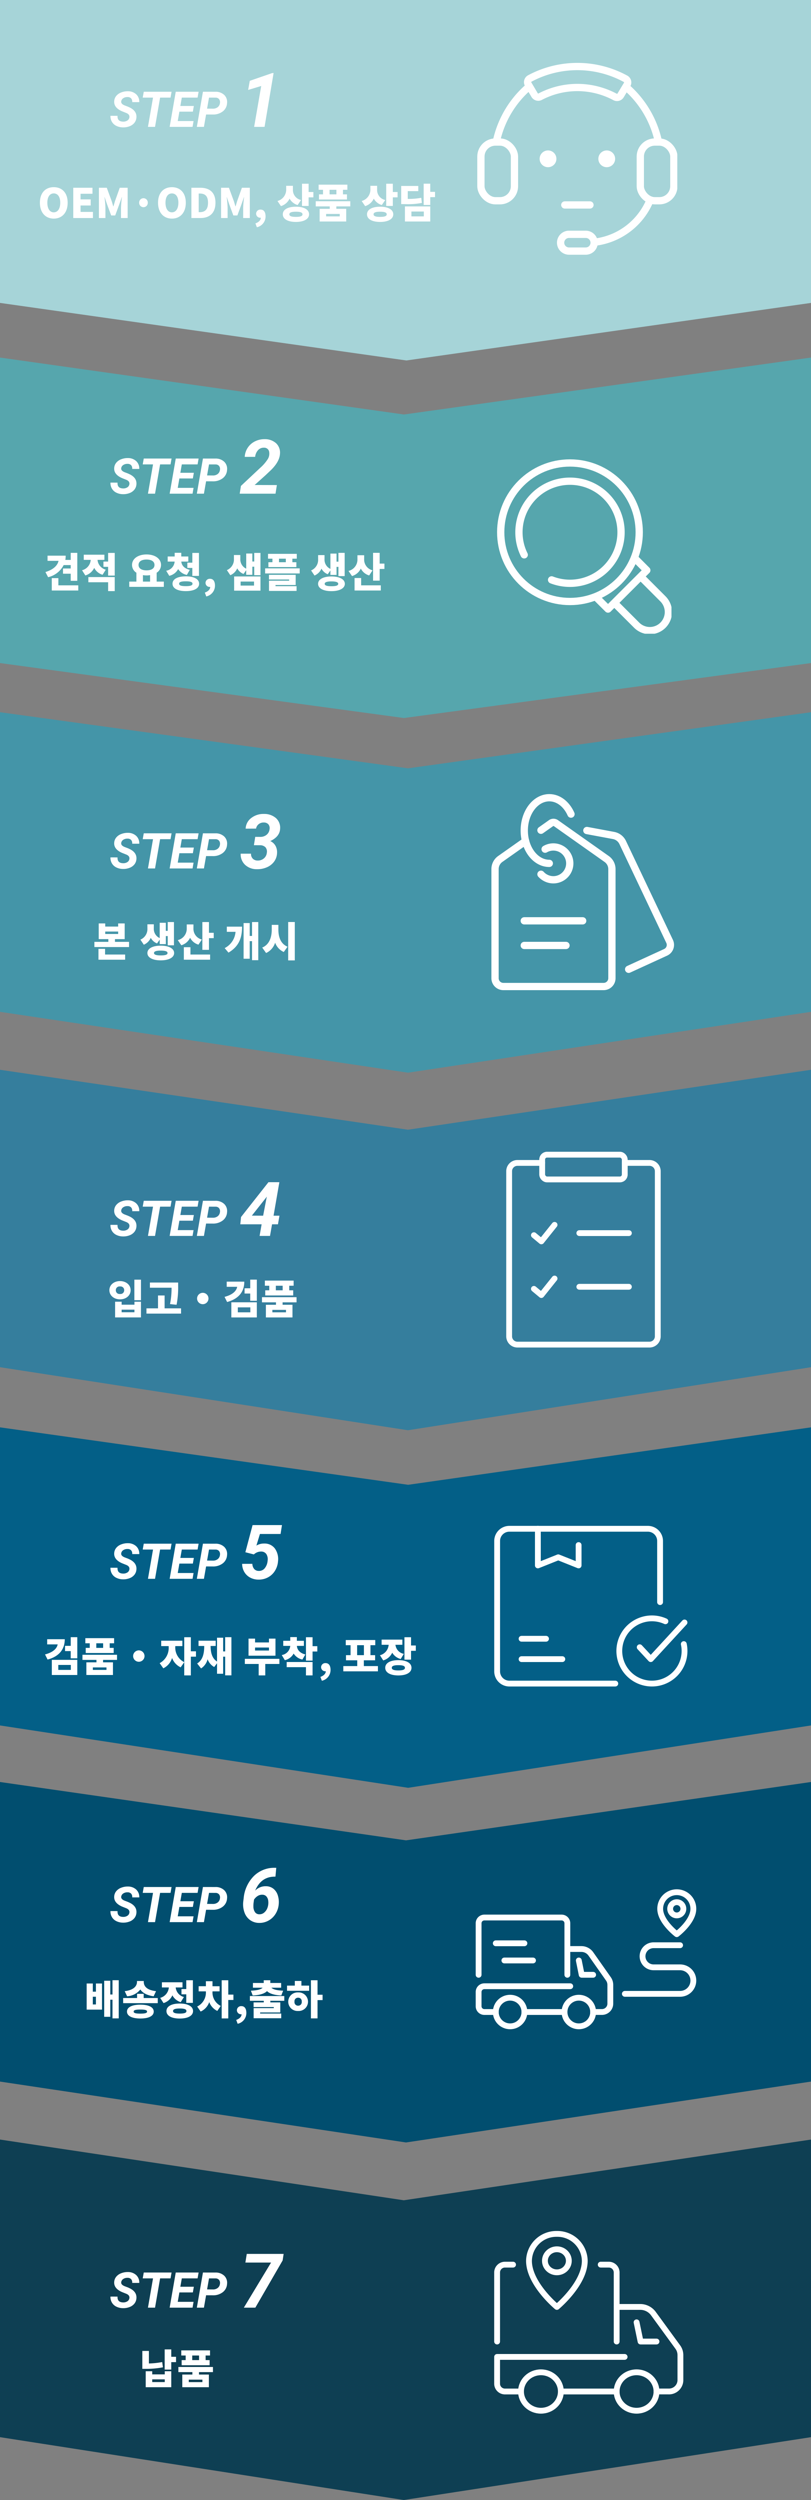 <svg xmlns="http://www.w3.org/2000/svg" xmlns:xlink="http://www.w3.org/1999/xlink" width="279" height="860" viewBox="0 0 279 860">
  <rect x="0" y="0" width="279" height="860" fill="#808080" stroke="none"/>
  <defs>
    <clipPath id="clip-path">
      <rect id="長方形_1649" data-name="長方形 1649" width="71" height="71" transform="translate(-0.094 0.681)" fill="#f0f0f0"/>
    </clipPath>
    <clipPath id="clip-path-2">
      <rect id="長方形_1650" data-name="長方形 1650" width="71" height="71" transform="translate(-0.331 0.313)" fill="#f0f0f0"/>
    </clipPath>
    <clipPath id="clip-path-3">
      <rect id="長方形_1652" data-name="長方形 1652" width="78" height="78" transform="translate(-0.738 0.141)" fill="#f0f0f0"/>
    </clipPath>
    <clipPath id="clip-path-4">
      <rect id="長方形_1653" data-name="長方形 1653" width="69" height="69" transform="translate(0.044 -0.734)" fill="#f0f0f0"/>
    </clipPath>
    <clipPath id="clip-path-5">
      <rect id="長方形_1656" data-name="長方形 1656" width="69" height="69" transform="translate(40 4391)" fill="#f5f5f5"/>
    </clipPath>
    <clipPath id="clip-path-6">
      <rect id="長方形_1657" data-name="長方形 1657" width="60" height="60" transform="translate(40 4586)" fill="#f5f5f5"/>
    </clipPath>
    <clipPath id="clip-path-7">
      <rect id="長方形_1658" data-name="長方形 1658" width="68" height="68" transform="translate(40 4781)" fill="#f5f5f5"/>
    </clipPath>
  </defs>
  <g id="グループ_6389" data-name="グループ 6389" transform="translate(-45 -3239)">
    <g id="グループ_6290" data-name="グループ 6290" transform="translate(0 -139)">
      <path id="パス_15377" data-name="パス 15377" d="M0,0H104.2L124,139.2,104.2,279H0Z" transform="translate(324 3378) rotate(90)" fill="#a6d4d8"/>
      <path id="パス_15378" data-name="パス 15378" d="M6.823-3.229Q7-4.217,5.852-4.74l-1.6-.639Q1.461-6.624,1.6-8.807A3.149,3.149,0,0,1,2.266-10.6a3.993,3.993,0,0,1,1.7-1.224,6.025,6.025,0,0,1,2.366-.427A4.1,4.1,0,0,1,9.164-11.21a3.472,3.472,0,0,1,1.063,2.7H7.8a1.729,1.729,0,0,0-.361-1.278,1.627,1.627,0,0,0-1.249-.473,2.518,2.518,0,0,0-1.444.378A1.549,1.549,0,0,0,4.018-8.8q-.158.9,1.212,1.436l1.1.415.631.291Q9.4-5.445,9.247-3.254a3.284,3.284,0,0,1-.685,1.847A3.86,3.86,0,0,1,6.9-.216,5.913,5.913,0,0,1,4.59.174,5.178,5.178,0,0,1,2.3-.365,3.558,3.558,0,0,1,.772-1.818,3.762,3.762,0,0,1,.315-3.81L2.748-3.8q-.116,1.967,1.934,2a2.541,2.541,0,0,0,1.461-.39A1.519,1.519,0,0,0,6.823-3.229Zm14.153-6.84H17.39L15.647,0H13.215l1.743-10.069H11.414l.357-2.017h9.563Zm7.678,4.831H24.022L23.458-2H28.9l-.349,2H20.677l2.1-12.086h7.861l-.357,2.017h-5.42l-.506,2.88H29Zm4.557.979L32.464,0H30.032l2.1-12.086,4.233.008a4.235,4.235,0,0,1,3.08,1.087,3.372,3.372,0,0,1,.979,2.839,3.816,3.816,0,0,1-1.482,2.839A5.392,5.392,0,0,1,35.5-4.25Zm.34-2.017,2.025.017A2.561,2.561,0,0,0,37.2-6.765a2.038,2.038,0,0,0,.772-1.37A1.749,1.749,0,0,0,37.7-9.513a1.506,1.506,0,0,0-1.191-.548l-2.291-.008ZM53.323,0h-3.58L52.18-14.066l-4.494,1.358.559-3.136,7.719-2.666.47-.013Z" transform="translate(82.687 3421.644)" fill="#fff"/>
      <path id="パス_15382" data-name="パス 15382" d="M0,0H103.066L124,138.637,103.066,279H0L19.3,138.637Z" transform="translate(324 3623) rotate(90)" fill="#4495a8"/>
      <path id="パス_15383" data-name="パス 15383" d="M6.823-3.229Q7-4.217,5.852-4.74l-1.6-.639Q1.461-6.624,1.6-8.807A3.149,3.149,0,0,1,2.266-10.6a3.993,3.993,0,0,1,1.7-1.224,6.025,6.025,0,0,1,2.366-.427A4.1,4.1,0,0,1,9.164-11.21a3.472,3.472,0,0,1,1.063,2.7H7.8a1.729,1.729,0,0,0-.361-1.278,1.627,1.627,0,0,0-1.249-.473,2.518,2.518,0,0,0-1.444.378A1.549,1.549,0,0,0,4.018-8.8q-.158.9,1.212,1.436l1.1.415.631.291Q9.4-5.445,9.247-3.254a3.284,3.284,0,0,1-.685,1.847A3.86,3.86,0,0,1,6.9-.216,5.913,5.913,0,0,1,4.59.174,5.178,5.178,0,0,1,2.3-.365,3.558,3.558,0,0,1,.772-1.818,3.762,3.762,0,0,1,.315-3.81L2.748-3.8q-.116,1.967,1.934,2a2.541,2.541,0,0,0,1.461-.39A1.519,1.519,0,0,0,6.823-3.229Zm14.153-6.84H17.39L15.647,0H13.215l1.743-10.069H11.414l.357-2.017h9.563Zm7.678,4.831H24.022L23.458-2H28.9l-.349,2H20.677l2.1-12.086h7.861l-.357,2.017h-5.42l-.506,2.88H29Zm4.557.979L32.464,0H30.032l2.1-12.086,4.233.008a4.235,4.235,0,0,1,3.08,1.087,3.372,3.372,0,0,1,.979,2.839,3.816,3.816,0,0,1-1.482,2.839A5.392,5.392,0,0,1,35.5-4.25Zm.34-2.017,2.025.017A2.561,2.561,0,0,0,37.2-6.765a2.038,2.038,0,0,0,.772-1.37A1.749,1.749,0,0,0,37.7-9.513a1.506,1.506,0,0,0-1.191-.548l-2.291-.008Zm16.572-4.592,1.714.013a3.34,3.34,0,0,0,2.19-.724,2.823,2.823,0,0,0,1.022-1.942,2.05,2.05,0,0,0-.394-1.644,2,2,0,0,0-1.562-.641,2.668,2.668,0,0,0-1.784.565,2.428,2.428,0,0,0-.908,1.53l-3.58.025a4.8,4.8,0,0,1,1.923-3.663,6.767,6.767,0,0,1,4.4-1.4,6.039,6.039,0,0,1,4.139,1.46,4.451,4.451,0,0,1,1.384,3.732Q58.49-10.918,55.3-9.42a3.87,3.87,0,0,1,1.822,1.695,4.593,4.593,0,0,1,.5,2.444A5.309,5.309,0,0,1,56.6-2.336,6.017,6.017,0,0,1,54.084-.387a8.063,8.063,0,0,1-3.4.641,5.766,5.766,0,0,1-4.037-1.485,4.943,4.943,0,0,1-1.536-3.847h3.555A2.3,2.3,0,0,0,49.241-3.4a2.251,2.251,0,0,0,1.682.679,3.146,3.146,0,0,0,2.133-.7A2.853,2.853,0,0,0,54.1-5.332a2.311,2.311,0,0,0-.451-1.942,2.526,2.526,0,0,0-1.873-.711L49.667-8Z" transform="translate(82.687 3676.744)" fill="#fff"/>
      <path id="パス_15389" data-name="パス 15389" d="M0,0H102.311L124,138.663,102.311,279H0L20.62,138.663Z" transform="translate(324 3746) rotate(90)" fill="#357e9d"/>
      <path id="パス_15390" data-name="パス 15390" d="M6.823-3.229Q7-4.217,5.852-4.74l-1.6-.639Q1.461-6.624,1.6-8.807A3.149,3.149,0,0,1,2.266-10.6a3.993,3.993,0,0,1,1.7-1.224,6.025,6.025,0,0,1,2.366-.427A4.1,4.1,0,0,1,9.164-11.21a3.472,3.472,0,0,1,1.063,2.7H7.8a1.729,1.729,0,0,0-.361-1.278,1.627,1.627,0,0,0-1.249-.473,2.518,2.518,0,0,0-1.444.378A1.549,1.549,0,0,0,4.018-8.8q-.158.9,1.212,1.436l1.1.415.631.291Q9.4-5.445,9.247-3.254a3.284,3.284,0,0,1-.685,1.847A3.86,3.86,0,0,1,6.9-.216,5.913,5.913,0,0,1,4.59.174,5.178,5.178,0,0,1,2.3-.365,3.558,3.558,0,0,1,.772-1.818,3.762,3.762,0,0,1,.315-3.81L2.748-3.8q-.116,1.967,1.934,2a2.541,2.541,0,0,0,1.461-.39A1.519,1.519,0,0,0,6.823-3.229Zm14.153-6.84H17.39L15.647,0H13.215l1.743-10.069H11.414l.357-2.017h9.563Zm7.678,4.831H24.022L23.458-2H28.9l-.349,2H20.677l2.1-12.086h7.861l-.357,2.017h-5.42l-.506,2.88H29Zm4.557.979L32.464,0H30.032l2.1-12.086,4.233.008a4.235,4.235,0,0,1,3.08,1.087,3.372,3.372,0,0,1,.979,2.839,3.816,3.816,0,0,1-1.482,2.839A5.392,5.392,0,0,1,35.5-4.25Zm.34-2.017,2.025.017A2.561,2.561,0,0,0,37.2-6.765a2.038,2.038,0,0,0,.772-1.37A1.749,1.749,0,0,0,37.7-9.513a1.506,1.506,0,0,0-1.191-.548l-2.291-.008ZM56.42-6.957h2.031L57.931-4H55.9l-.7,4h-3.58l.7-4H44.982l.254-2.5,9.433-11.984h3.745Zm-7.465-.025,3.885.025L54.1-13.533l-.33.457Z" transform="translate(82.687 3803.154)" fill="#fff"/>
      <g id="マスクグループ_119" data-name="マスクグループ 119" transform="translate(210.094 3772.319)" clip-path="url(#clip-path)">
        <g id="Assets" transform="translate(10.063 2.881)">
          <g id="グループ_6280" data-name="グループ 6280" transform="translate(0 0)">
            <line id="線_1025" data-name="線 1025" x1="17.045" transform="translate(24.147 26.987)" fill="none" stroke="#fff" stroke-linecap="round" stroke-linejoin="round" stroke-width="2"/>
            <path id="パス_15391" data-name="パス 15391" d="M11.667,33.551l2.557,2.131L18.769,30" transform="translate(-3.144 -5.853)" fill="none" stroke="#fff" stroke-linecap="round" stroke-linejoin="round" stroke-width="2"/>
            <line id="線_1026" data-name="線 1026" x1="17.045" transform="translate(24.147 45.452)" fill="none" stroke="#fff" stroke-linecap="round" stroke-linejoin="round" stroke-width="2"/>
            <path id="パス_15392" data-name="パス 15392" d="M11.667,55.218l2.557,2.131,4.545-5.682" transform="translate(-3.144 -9.055)" fill="none" stroke="#fff" stroke-linecap="round" stroke-linejoin="round" stroke-width="2"/>
            <rect id="長方形_1648" data-name="長方形 1648" width="28.408" height="8.522" rx="1.667" transform="translate(11.363)" fill="none" stroke="#fff" stroke-linecap="round" stroke-linejoin="round" stroke-width="2"/>
            <path id="パス_15393" data-name="パス 15393" d="M41.438,5H49.96A2.849,2.849,0,0,1,52.8,7.841V64.656A2.849,2.849,0,0,1,49.96,67.5H4.507a2.849,2.849,0,0,1-2.841-2.841V7.841A2.849,2.849,0,0,1,4.507,5H13.03" transform="translate(-1.667 -2.159)" fill="none" stroke="#fff" stroke-linecap="round" stroke-linejoin="round" stroke-width="2"/>
          </g>
        </g>
      </g>
      <path id="パス_15395" data-name="パス 15395" d="M0,0H102.545L124,138.59,102.545,279H0L19.763,138.59Z" transform="translate(324 3869) rotate(90)" fill="#035f87"/>
      <path id="パス_15396" data-name="パス 15396" d="M6.823-3.229Q7-4.217,5.852-4.74l-1.6-.639Q1.461-6.624,1.6-8.807A3.149,3.149,0,0,1,2.266-10.6a3.993,3.993,0,0,1,1.7-1.224,6.025,6.025,0,0,1,2.366-.427A4.1,4.1,0,0,1,9.164-11.21a3.472,3.472,0,0,1,1.063,2.7H7.8a1.729,1.729,0,0,0-.361-1.278,1.627,1.627,0,0,0-1.249-.473,2.518,2.518,0,0,0-1.444.378A1.549,1.549,0,0,0,4.018-8.8q-.158.9,1.212,1.436l1.1.415.631.291Q9.4-5.445,9.247-3.254a3.284,3.284,0,0,1-.685,1.847A3.86,3.86,0,0,1,6.9-.216,5.913,5.913,0,0,1,4.59.174,5.178,5.178,0,0,1,2.3-.365,3.558,3.558,0,0,1,.772-1.818,3.762,3.762,0,0,1,.315-3.81L2.748-3.8q-.116,1.967,1.934,2a2.541,2.541,0,0,0,1.461-.39A1.519,1.519,0,0,0,6.823-3.229Zm14.153-6.84H17.39L15.647,0H13.215l1.743-10.069H11.414l.357-2.017h9.563Zm7.678,4.831H24.022L23.458-2H28.9l-.349,2H20.677l2.1-12.086h7.861l-.357,2.017h-5.42l-.506,2.88H29Zm4.557.979L32.464,0H30.032l2.1-12.086,4.233.008a4.235,4.235,0,0,1,3.08,1.087,3.372,3.372,0,0,1,.979,2.839,3.816,3.816,0,0,1-1.482,2.839A5.392,5.392,0,0,1,35.5-4.25Zm.34-2.017,2.025.017A2.561,2.561,0,0,0,37.2-6.765a2.038,2.038,0,0,0,.772-1.37A1.749,1.749,0,0,0,37.7-9.513a1.506,1.506,0,0,0-1.191-.548l-2.291-.008ZM46.721-9.141l2.488-9.344H59.315l-.482,3.06h-7.1l-1.219,4a4.9,4.9,0,0,1,2.666-.711,4.377,4.377,0,0,1,3.675,1.682,6.264,6.264,0,0,1,1.1,4.437,7.187,7.187,0,0,1-1.073,3.288A6.26,6.26,0,0,1,54.465-.482a6.675,6.675,0,0,1-3.3.749,5.872,5.872,0,0,1-2.837-.717A5.07,5.07,0,0,1,46.34-2.393a5.54,5.54,0,0,1-.724-2.761h3.517a2.764,2.764,0,0,0,.622,1.771,2.046,2.046,0,0,0,1.549.667,2.511,2.511,0,0,0,2.088-.927,4.623,4.623,0,0,0,.984-2.59,3.283,3.283,0,0,0-.438-2.285,2.108,2.108,0,0,0-1.8-.863,3.566,3.566,0,0,0-2.488.99Z" transform="translate(82.687 3921.108)" fill="#fff"/>
      <g id="マスクグループ_120" data-name="マスクグループ 120" transform="translate(213.33 3894.688)" clip-path="url(#clip-path-2)">
        <g id="Assets-2" data-name="Assets" transform="translate(2.693 9.201)">
          <g id="グループ_6281" data-name="グループ 6281" transform="translate(0 0)">
            <path id="パス_15397" data-name="パス 15397" d="M42.3,54.909H5.857a4.2,4.2,0,0,1-4.2-4.2V5.857a4.2,4.2,0,0,1,4.2-4.2H53.508a4.2,4.2,0,0,1,4.2,4.2V26.879" transform="translate(-1.652 -1.652)" fill="none" stroke="#fff" stroke-linecap="round" stroke-linejoin="round" stroke-width="2"/>
            <path id="パス_15398" data-name="パス 15398" d="M59.488,48.18l3.8,4.092L74.9,39.659" transform="translate(-10.436 -7.424)" fill="none" stroke="#fff" stroke-linecap="round" stroke-linejoin="round" stroke-width="2"/>
            <path id="パス_15399" data-name="パス 15399" d="M67.077,39A11.218,11.218,0,1,0,73.65,49.218,10.952,10.952,0,0,0,73.4,46.85" transform="translate(-9.181 -7.173)" fill="none" stroke="#fff" stroke-linecap="round" stroke-linejoin="round" stroke-width="2"/>
            <path id="パス_15400" data-name="パス 15400" d="M32.192,7.258v7.007l-7.007-2.8-7.007,2.8V1.652" transform="translate(-4.162 -1.652)" fill="none" stroke="#fff" stroke-linecap="round" stroke-linejoin="round" stroke-width="2"/>
            <line id="線_1027" data-name="線 1027" x2="14.015" transform="translate(8.409 44.848)" fill="none" stroke="#fff" stroke-linecap="round" stroke-linejoin="round" stroke-width="2"/>
            <line id="線_1028" data-name="線 1028" x2="8.409" transform="translate(8.409 37.84)" fill="none" stroke="#fff" stroke-linecap="round" stroke-linejoin="round" stroke-width="2"/>
          </g>
        </g>
      </g>
      <path id="パス_15402" data-name="パス 15402" d="M0,0H105.089L124,140.039,105.089,279H0L19.586,140.039Z" transform="translate(324 3501) rotate(90)" fill="#56a6ad"/>
      <path id="パス_15403" data-name="パス 15403" d="M6.823-3.229Q7-4.217,5.852-4.74l-1.6-.639Q1.461-6.624,1.6-8.807A3.149,3.149,0,0,1,2.266-10.6a3.993,3.993,0,0,1,1.7-1.224,6.025,6.025,0,0,1,2.366-.427A4.1,4.1,0,0,1,9.164-11.21a3.472,3.472,0,0,1,1.063,2.7H7.8a1.729,1.729,0,0,0-.361-1.278,1.627,1.627,0,0,0-1.249-.473,2.518,2.518,0,0,0-1.444.378A1.549,1.549,0,0,0,4.018-8.8q-.158.9,1.212,1.436l1.1.415.631.291Q9.4-5.445,9.247-3.254a3.284,3.284,0,0,1-.685,1.847A3.86,3.86,0,0,1,6.9-.216,5.913,5.913,0,0,1,4.59.174,5.178,5.178,0,0,1,2.3-.365,3.558,3.558,0,0,1,.772-1.818,3.762,3.762,0,0,1,.315-3.81L2.748-3.8q-.116,1.967,1.934,2a2.541,2.541,0,0,0,1.461-.39A1.519,1.519,0,0,0,6.823-3.229Zm14.153-6.84H17.39L15.647,0H13.215l1.743-10.069H11.414l.357-2.017h9.563Zm7.678,4.831H24.022L23.458-2H28.9l-.349,2H20.677l2.1-12.086h7.861l-.357,2.017h-5.42l-.506,2.88H29Zm4.557.979L32.464,0H30.032l2.1-12.086,4.233.008a4.235,4.235,0,0,1,3.08,1.087,3.372,3.372,0,0,1,.979,2.839,3.816,3.816,0,0,1-1.482,2.839A5.392,5.392,0,0,1,35.5-4.25Zm.34-2.017,2.025.017A2.561,2.561,0,0,0,37.2-6.765a2.038,2.038,0,0,0,.772-1.37A1.749,1.749,0,0,0,37.7-9.513a1.506,1.506,0,0,0-1.191-.548l-2.291-.008ZM57.093,0H44.779L45.2-2.666l6.563-6.157A14.539,14.539,0,0,0,54.44-11.9a3.6,3.6,0,0,0,.5-2.311,1.724,1.724,0,0,0-1.815-1.612,2.6,2.6,0,0,0-2.038.851,3.986,3.986,0,0,0-1,2.3l-3.58.013a6.277,6.277,0,0,1,1.028-3.136A6.308,6.308,0,0,1,50-17.983a7.159,7.159,0,0,1,3.333-.768A5.68,5.68,0,0,1,57.347-17.3a4.478,4.478,0,0,1,1.27,3.72q-.2,2.615-3.085,5.459L53.7-6.386l-3.783,3.4,7.643.025Z" transform="translate(82.687 3547.824)" fill="#fff"/>
      <path id="パス_15408" data-name="パス 15408" d="M0,0H103.052L124,139.321,103.052,279H0L20.074,139.321Z" transform="translate(324 3991) rotate(90)" fill="#014e6f"/>
      <path id="パス_15409" data-name="パス 15409" d="M6.823-3.229Q7-4.217,5.852-4.74l-1.6-.639Q1.461-6.624,1.6-8.807A3.149,3.149,0,0,1,2.266-10.6a3.993,3.993,0,0,1,1.7-1.224,6.025,6.025,0,0,1,2.366-.427A4.1,4.1,0,0,1,9.164-11.21a3.472,3.472,0,0,1,1.063,2.7H7.8a1.729,1.729,0,0,0-.361-1.278,1.627,1.627,0,0,0-1.249-.473,2.518,2.518,0,0,0-1.444.378A1.549,1.549,0,0,0,4.018-8.8q-.158.9,1.212,1.436l1.1.415.631.291Q9.4-5.445,9.247-3.254a3.284,3.284,0,0,1-.685,1.847A3.86,3.86,0,0,1,6.9-.216,5.913,5.913,0,0,1,4.59.174,5.178,5.178,0,0,1,2.3-.365,3.558,3.558,0,0,1,.772-1.818,3.762,3.762,0,0,1,.315-3.81L2.748-3.8q-.116,1.967,1.934,2a2.541,2.541,0,0,0,1.461-.39A1.519,1.519,0,0,0,6.823-3.229Zm14.153-6.84H17.39L15.647,0H13.215l1.743-10.069H11.414l.357-2.017h9.563Zm7.678,4.831H24.022L23.458-2H28.9l-.349,2H20.677l2.1-12.086h7.861l-.357,2.017h-5.42l-.506,2.88H29Zm4.557.979L32.464,0H30.032l2.1-12.086,4.233.008a4.235,4.235,0,0,1,3.08,1.087,3.372,3.372,0,0,1,.979,2.839,3.816,3.816,0,0,1-1.482,2.839A5.392,5.392,0,0,1,35.5-4.25Zm.34-2.017,2.025.017A2.561,2.561,0,0,0,37.2-6.765a2.038,2.038,0,0,0,.772-1.37A1.749,1.749,0,0,0,37.7-9.513a1.506,1.506,0,0,0-1.191-.548l-2.291-.008Zm23.8-12.412-.279,3.034-.7.013q-4.354.229-6.284,4.8a4.955,4.955,0,0,1,3.72-1.511,4.092,4.092,0,0,1,2.533.838,4.66,4.66,0,0,1,1.517,2.222,7.6,7.6,0,0,1,.343,3.11,7.377,7.377,0,0,1-1.085,3.32A6.564,6.564,0,0,1,54.668-.527a6.363,6.363,0,0,1-3.263.793A5.323,5.323,0,0,1,48.289-.755a5.511,5.511,0,0,1-1.9-2.66A8.378,8.378,0,0,1,46-7.1l.14-1.143a12.424,12.424,0,0,1,3.5-7.611,9.928,9.928,0,0,1,7.23-2.837ZM52.586-9.433a2.821,2.821,0,0,0-1.663.457A4.124,4.124,0,0,0,49.7-7.744L49.54-6.6a9.655,9.655,0,0,0-.051,1.244,3.34,3.34,0,0,0,.546,1.917,1.738,1.738,0,0,0,1.473.736,2.446,2.446,0,0,0,1.714-.609,3.779,3.779,0,0,0,1.143-1.739A5.093,5.093,0,0,0,54.6-7.274a2.722,2.722,0,0,0-.641-1.568A1.816,1.816,0,0,0,52.586-9.433Z" transform="translate(82.687 4039.209)" fill="#fff"/>
      <g id="マスクグループ_122" data-name="マスクグループ 122" transform="translate(208.738 4013.859)" clip-path="url(#clip-path-3)">
        <g id="_イヤー_1-2" transform="translate(0.913 15.054)">
          <g id="グループ_6283" data-name="グループ 6283" transform="translate(50.314 0)">
            <path id="パス_15410" data-name="パス 15410" d="M78.336,6.742a5.7,5.7,0,1,0-11.406,0c0,4.432,5.7,8.737,5.7,8.737S78.336,11.175,78.336,6.742Z" transform="translate(-54.775 -1.039)" fill="none" stroke="#fff" stroke-linecap="round" stroke-linejoin="round" stroke-width="2"/>
            <circle id="楕円形_28892" data-name="楕円形 28892" cx="2.275" cy="2.275" r="2.275" transform="translate(15.583 3.428)" fill="none" stroke="#fff" stroke-linecap="round" stroke-linejoin="round" stroke-width="2"/>
            <path id="パス_15411" data-name="パス 15411" d="M54.109,37h19a4.557,4.557,0,0,0,4.561-4.561h0a4.557,4.557,0,0,0-4.561-4.561H63.989a3.8,3.8,0,0,1-3.8-3.8h0a3.8,3.8,0,0,1,3.8-3.8H73.11" transform="translate(-54.109 -2.038)" fill="none" stroke="#fff" stroke-linecap="round" stroke-linejoin="round" stroke-width="2"/>
          </g>
          <g id="グループ_6284" data-name="グループ 6284" transform="translate(0 8.707)">
            <circle id="楕円形_28893" data-name="楕円形 28893" cx="4.925" cy="4.925" r="4.925" transform="translate(5.91 27.58)" fill="none" stroke="#fff" stroke-linecap="round" stroke-linejoin="round" stroke-width="2"/>
            <circle id="楕円形_28894" data-name="楕円形 28894" cx="4.925" cy="4.925" r="4.925" transform="translate(29.55 27.58)" fill="none" stroke="#fff" stroke-linecap="round" stroke-linejoin="round" stroke-width="2"/>
            <path id="パス_15412" data-name="パス 15412" d="M42.328,30.733h-3.94L37.4,25.808" transform="translate(-2.928 -11.033)" fill="none" stroke="#fff" stroke-linecap="round" stroke-linejoin="round" stroke-width="2"/>
            <line id="線_1032" data-name="線 1032" x1="13.79" transform="translate(15.76 32.505)" fill="none" stroke="#fff" stroke-linecap="round" stroke-linejoin="round" stroke-width="2"/>
            <path id="パス_15413" data-name="パス 15413" d="M33.247,21.652h4.787a3.987,3.987,0,0,1,3.28,1.665l6.048,8.6a3.563,3.563,0,0,1,.66,2.068v6.531a2.877,2.877,0,0,1-2.955,2.8H42.112" transform="translate(-2.712 -10.817)" fill="none" stroke="#fff" stroke-linecap="round" stroke-linejoin="round" stroke-width="2"/>
            <path id="パス_15414" data-name="パス 15414" d="M1.039,29.923V12.193a1.976,1.976,0,0,1,1.97-1.97H29.6a1.976,1.976,0,0,1,1.97,1.97v17.73" transform="translate(-1.039 -10.223)" fill="none" stroke="#fff" stroke-linecap="round" stroke-linejoin="round" stroke-width="2"/>
            <line id="線_1033" data-name="線 1033" x1="9.85" transform="translate(8.865 14.775)" fill="none" stroke="#fff" stroke-linecap="round" stroke-linejoin="round" stroke-width="2"/>
            <line id="線_1034" data-name="線 1034" x1="9.85" transform="translate(5.91 8.865)" fill="none" stroke="#fff" stroke-linecap="round" stroke-linejoin="round" stroke-width="2"/>
            <path id="パス_15415" data-name="パス 15415" d="M32.559,35.158H3.009a1.976,1.976,0,0,0-1.97,1.97v4.925a1.976,1.976,0,0,0,1.97,1.97h3.94" transform="translate(-1.039 -11.519)" fill="none" stroke="#fff" stroke-linecap="round" stroke-linejoin="round" stroke-width="2"/>
          </g>
        </g>
      </g>
      <path id="パス_15417" data-name="パス 15417" d="M0,0H102.373L124,140.089,102.373,279H0L20.886,140.089Z" transform="translate(324 4114) rotate(90)" fill="#0e3f53"/>
      <path id="パス_15418" data-name="パス 15418" d="M6.823-3.229Q7-4.217,5.852-4.74l-1.6-.639Q1.461-6.624,1.6-8.807A3.149,3.149,0,0,1,2.266-10.6a3.993,3.993,0,0,1,1.7-1.224,6.025,6.025,0,0,1,2.366-.427A4.1,4.1,0,0,1,9.164-11.21a3.472,3.472,0,0,1,1.063,2.7H7.8a1.729,1.729,0,0,0-.361-1.278,1.627,1.627,0,0,0-1.249-.473,2.518,2.518,0,0,0-1.444.378A1.549,1.549,0,0,0,4.018-8.8q-.158.9,1.212,1.436l1.1.415.631.291Q9.4-5.445,9.247-3.254a3.284,3.284,0,0,1-.685,1.847A3.86,3.86,0,0,1,6.9-.216,5.913,5.913,0,0,1,4.59.174,5.178,5.178,0,0,1,2.3-.365,3.558,3.558,0,0,1,.772-1.818,3.762,3.762,0,0,1,.315-3.81L2.748-3.8q-.116,1.967,1.934,2a2.541,2.541,0,0,0,1.461-.39A1.519,1.519,0,0,0,6.823-3.229Zm14.153-6.84H17.39L15.647,0H13.215l1.743-10.069H11.414l.357-2.017h9.563Zm7.678,4.831H24.022L23.458-2H28.9l-.349,2H20.677l2.1-12.086h7.861l-.357,2.017h-5.42l-.506,2.88H29Zm4.557.979L32.464,0H30.032l2.1-12.086,4.233.008a4.235,4.235,0,0,1,3.08,1.087,3.372,3.372,0,0,1,.979,2.839,3.816,3.816,0,0,1-1.482,2.839A5.392,5.392,0,0,1,35.5-4.25Zm.34-2.017,2.025.017A2.561,2.561,0,0,0,37.2-6.765a2.038,2.038,0,0,0,.772-1.37A1.749,1.749,0,0,0,37.7-9.513a1.506,1.506,0,0,0-1.191-.548l-2.291-.008Zm25.992-9.962L50.149,0H46.2L55.57-15.514H46.734l.47-2.971H59.886Z" transform="translate(82.687 4171.824)" fill="#fff"/>
      <g id="マスクグループ_123" data-name="マスクグループ 123" transform="translate(212.957 4142.734)" clip-path="url(#clip-path-4)">
        <g id="Assets-3" data-name="Assets" transform="translate(3.057 3.715)">
          <g id="グループ_6285" data-name="グループ 6285" transform="translate(0 0)">
            <ellipse id="楕円形_28895" data-name="楕円形 28895" cx="6.854" cy="6.612" rx="6.854" ry="6.612" transform="translate(8.225 47.609)" fill="none" stroke="#fff" stroke-linecap="round" stroke-linejoin="round" stroke-width="2"/>
            <ellipse id="楕円形_28896" data-name="楕円形 28896" cx="6.854" cy="6.612" rx="6.854" ry="6.612" transform="translate(41.126 47.609)" fill="none" stroke="#fff" stroke-linecap="round" stroke-linejoin="round" stroke-width="2"/>
            <path id="パス_15419" data-name="パス 15419" d="M66.854,46.612H61.371L60,40" transform="translate(-12.019 -9.583)" fill="none" stroke="#fff" stroke-linecap="round" stroke-linejoin="round" stroke-width="2"/>
            <line id="線_1035" data-name="線 1035" x1="19.192" transform="translate(21.934 54.221)" fill="none" stroke="#fff" stroke-linecap="round" stroke-linejoin="round" stroke-width="2"/>
            <path id="パス_15420" data-name="パス 15420" d="M51.667,33.333H59.7a5.616,5.616,0,0,1,4.565,2.235l8.417,11.545a4.669,4.669,0,0,1,.918,2.777v8.768a3.942,3.942,0,0,1-4.113,3.756H65.375" transform="translate(-10.54 -8.207)" fill="none" stroke="#fff" stroke-linecap="round" stroke-linejoin="round" stroke-width="2"/>
            <path id="パス_15421" data-name="パス 15421" d="M45.535,55H1.667v9.257A2.7,2.7,0,0,0,4.408,66.9H9.892" transform="translate(-1.667 -12.681)" fill="none" stroke="#fff" stroke-linecap="round" stroke-linejoin="round" stroke-width="2"/>
            <path id="パス_15422" data-name="パス 15422" d="M45,15h2.742a2.7,2.7,0,0,1,2.742,2.645v23.8" transform="translate(-9.357 -4.42)" fill="none" stroke="#fff" stroke-linecap="round" stroke-linejoin="round" stroke-width="2"/>
            <path id="パス_15423" data-name="パス 15423" d="M1.667,41.449v-23.8A2.7,2.7,0,0,1,4.408,15H7.15" transform="translate(-1.667 -4.42)" fill="none" stroke="#fff" stroke-linecap="round" stroke-linejoin="round" stroke-width="2"/>
            <path id="パス_15424" data-name="パス 15424" d="M34.192,10.924a9.424,9.424,0,0,0-9.6-9.257A9.424,9.424,0,0,0,15,10.924c0,7.935,9.6,15.87,9.6,15.87S34.192,18.859,34.192,10.924Z" transform="translate(-4.033 -1.667)" fill="none" stroke="#fff" stroke-linecap="round" stroke-linejoin="round" stroke-width="2"/>
            <ellipse id="楕円形_28897" data-name="楕円形 28897" cx="4.113" cy="3.967" rx="4.113" ry="3.967" transform="translate(16.451 5.29)" fill="none" stroke="#fff" stroke-linecap="round" stroke-linejoin="round" stroke-width="2"/>
          </g>
        </g>
      </g>
      <g id="マスクグループ_124" data-name="マスクグループ 124" transform="translate(169 -993)" clip-path="url(#clip-path-5)">
        <g id="Assets-4" data-name="Assets" transform="translate(41.443 4393.886)">
          <g id="グループ_6287" data-name="グループ 6287" transform="translate(0)">
            <line id="線_1036" data-name="線 1036" x2="8.658" transform="translate(28.859 47.617)" fill="none" stroke="#fff" stroke-linecap="round" stroke-linejoin="round" stroke-width="2.5"/>
            <rect id="長方形_1654" data-name="長方形 1654" width="11.543" height="20.201" rx="5" transform="translate(0 25.973)" fill="none" stroke="#fff" stroke-linejoin="round" stroke-width="2.5"/>
            <rect id="長方形_1655" data-name="長方形 1655" width="11.543" height="20.201" rx="5" transform="translate(54.832 25.973)" fill="none" stroke="#fff" stroke-linejoin="round" stroke-width="2.5"/>
            <path id="パス_15426" data-name="パス 15426" d="M41.991,74.105H36.219a2.894,2.894,0,0,1-2.886-2.886h0a2.894,2.894,0,0,1,2.886-2.886h5.772a2.894,2.894,0,0,1,2.886,2.886h0A2.894,2.894,0,0,1,41.991,74.105Z" transform="translate(-5.918 -10.616)" fill="none" stroke="#fff" stroke-linejoin="round" stroke-width="2.5"/>
            <path id="パス_15427" data-name="パス 15427" d="M46.667,69.253A23.638,23.638,0,0,0,65.858,54.867" transform="translate(-7.707 -8.808)" fill="none" stroke="#fff" stroke-linejoin="round" stroke-width="2.5"/>
            <circle id="楕円形_28898" data-name="楕円形 28898" cx="2.886" cy="2.886" r="2.886" transform="translate(20.201 28.859)" fill="#fff"/>
            <circle id="楕円形_28899" data-name="楕円形 28899" cx="2.886" cy="2.886" r="2.886" transform="translate(40.402 28.859)" fill="#fff"/>
            <path id="パス_15428" data-name="パス 15428" d="M52.208,11.609a1.44,1.44,0,0,1-1.934.505,27.483,27.483,0,0,0-25.7-.087,1.451,1.451,0,0,1-1.934-.519L20.434,7.785a1.439,1.439,0,0,1,.534-2.006,34.644,34.644,0,0,1,32.957.115A1.446,1.446,0,0,1,54.444,7.9l-2.237,3.708Z" transform="translate(-4.158 -1.667)" fill="none" stroke="#fff" stroke-linecap="round" stroke-linejoin="round" stroke-width="2.5"/>
            <path id="パス_15429" data-name="パス 15429" d="M70.49,28.718A34.492,34.492,0,0,0,59.25,9.7" transform="translate(-9.397 -2.745)" fill="none" stroke="#fff" stroke-miterlimit="10" stroke-width="2.5"/>
            <path id="パス_15430" data-name="パス 15430" d="M19.166,9.533A34.385,34.385,0,0,0,7.767,28.7" transform="translate(-2.486 -2.723)" fill="none" stroke="#fff" stroke-miterlimit="10" stroke-width="2.5"/>
          </g>
        </g>
      </g>
      <g id="マスクグループ_125" data-name="マスクグループ 125" transform="translate(176 -1050)" clip-path="url(#clip-path-6)">
        <g id="Assets-5" data-name="Assets" transform="translate(41.254 4587.26)">
          <g id="グループ_6288" data-name="グループ 6288" transform="translate(0 0)">
            <path id="パス_15431" data-name="パス 15431" d="M21.235,43.946A17.563,17.563,0,1,0,10,27.556a17.388,17.388,0,0,0,1.818,7.775" transform="translate(-3.729 -3.729)" fill="none" stroke="#fff" stroke-linecap="round" stroke-linejoin="round" stroke-width="2.5"/>
            <circle id="楕円形_28900" data-name="楕円形 28900" cx="23.826" cy="23.826" r="23.826" fill="none" stroke="#fff" stroke-linecap="round" stroke-linejoin="round" stroke-width="2.5"/>
            <path id="パス_15432" data-name="パス 15432" d="M45.131,58.486l4.214,4.2L62.687,49.344l-4.2-4.214" transform="translate(-12.426 -12.426)" fill="none" stroke="#fff" stroke-linecap="round" stroke-linejoin="round" stroke-width="2.5"/>
            <path id="パス_15433" data-name="パス 15433" d="M53.6,62.618l7.7,7.7a6.4,6.4,0,0,0,9.041,0h0a6.411,6.411,0,0,0,0-9.054l-7.687-7.7" transform="translate(-14.522 -14.514)" fill="none" stroke="#fff" stroke-miterlimit="10" stroke-width="2.5"/>
          </g>
        </g>
      </g>
      <g id="マスクグループ_126" data-name="マスクグループ 126" transform="translate(171 -1130)" clip-path="url(#clip-path-7)">
        <g id="Assets-6" data-name="Assets" transform="translate(44.302 4782.412)">
          <g id="グループ_6289" data-name="グループ 6289" transform="translate(0 0)">
            <path id="パス_15434" data-name="パス 15434" d="M21.947,24.252c-4.753,0-8.616-5.054-8.616-11.293S17.194,1.666,21.947,1.666c3.188,0,5.974,2.273,7.467,5.646" transform="translate(-3.278 -1.666)" fill="none" stroke="#fff" stroke-linecap="round" stroke-linejoin="round" stroke-width="2.5"/>
            <path id="パス_15435" data-name="パス 15435" d="M20,31.049A5.774,5.774,0,0,0,24.3,32.955a5.647,5.647,0,1,0-2.872-10.531" transform="translate(-4.199 -4.723)" fill="none" stroke="#fff" stroke-linecap="round" stroke-linejoin="round" stroke-width="2.5"/>
            <path id="パス_15436" data-name="パス 15436" d="M38.325,14.98,47.5,16.688a4.374,4.374,0,0,1,3.131,2.386L66.788,53.122a2.813,2.813,0,0,1-1.379,3.769L52.7,62.721" transform="translate(-6.732 -3.701)" fill="none" stroke="#fff" stroke-linecap="round" stroke-linejoin="round" stroke-width="2.5"/>
            <line id="線_1037" data-name="線 1037" x2="20.105" transform="translate(10.052 42.348)" fill="none" stroke="#fff" stroke-linecap="round" stroke-linejoin="round" stroke-width="2.5"/>
            <line id="線_1038" data-name="線 1038" x2="14.36" transform="translate(10.052 50.818)" fill="none" stroke="#fff" stroke-linecap="round" stroke-linejoin="round" stroke-width="2.5"/>
            <path id="パス_15437" data-name="パス 15437" d="M17.463,14.389l3.475-2.456a1.443,1.443,0,0,1,1.666,0L40.066,24.271a4.252,4.252,0,0,1,1.809,3.473V65.306A2.859,2.859,0,0,1,39,68.143H4.538a2.859,2.859,0,0,1-2.872-2.837V27.729a4.271,4.271,0,0,1,1.809-3.473l8.7-6.141" transform="translate(-1.666 -3.195)" fill="none" stroke="#fff" stroke-linecap="round" stroke-linejoin="round" stroke-width="2.5"/>
          </g>
        </g>
      </g>
    </g>
    <path id="パス_15692" data-name="パス 15692" d="M5.5.2c2.842,0,4.774-2.044,4.774-5.46S8.344-10.612,5.5-10.612.728-8.68.728-5.264,2.66.2,5.5.2Zm0-2.156c-1.372,0-2.212-1.274-2.212-3.3S4.13-8.47,5.5-8.47,7.728-7.28,7.728-5.264,6.874-1.96,5.5-1.96ZM12.208,0H18.97V-2.1H14.714V-4.312H18.2v-2.1H14.714V-8.344h4.1v-2.072H12.208Zm8.82,0h2.24V-3.57a34.608,34.608,0,0,0-.322-3.612H23l.84,2.492L25.256-.882h1.372l1.4-3.808L28.9-7.182h.056A34.608,34.608,0,0,0,28.63-3.57V0h2.282V-10.416H28.2L26.6-5.922c-.2.6-.364,1.26-.574,1.9h-.07c-.2-.644-.364-1.3-.574-1.9L23.73-10.416h-2.7Zm15.33-3.724a1.489,1.489,0,0,0,1.484-1.54,1.493,1.493,0,0,0-1.484-1.554,1.493,1.493,0,0,0-1.484,1.554A1.489,1.489,0,0,0,36.358-3.724ZM46.144.2c2.842,0,4.774-2.044,4.774-5.46s-1.932-5.348-4.774-5.348S41.37-8.68,41.37-5.264,43.3.2,46.144.2Zm0-2.156c-1.372,0-2.212-1.274-2.212-3.3s.84-3.206,2.212-3.206S48.37-7.28,48.37-5.264,47.516-1.96,46.144-1.96ZM52.85,0h3.136c3.038,0,5.138-1.638,5.138-5.264s-2.1-5.152-5.278-5.152h-3Zm2.506-2.016V-8.428h.336c1.68,0,2.87.686,2.87,3.164s-1.19,3.248-2.87,3.248ZM63.056,0H65.3V-3.57a34.608,34.608,0,0,0-.322-3.612h.056l.84,2.492L67.284-.882h1.372l1.4-3.808.868-2.492h.056a34.608,34.608,0,0,0-.322,3.612V0H72.94V-10.416H70.224l-1.6,4.494c-.2.6-.364,1.26-.574,1.9h-.07c-.2-.644-.364-1.3-.574-1.9l-1.652-4.494h-2.7ZM76.72-.1c0,.784-.644,1.526-1.848,1.946l.5,1.33A3.794,3.794,0,0,0,78.358-.574c0-1.456-.6-2.324-1.694-2.324A1.435,1.435,0,0,0,75.11-1.5,1.4,1.4,0,0,0,76.594-.1ZM90.566-6.2a3.5,3.5,0,0,1-2.8-3.584v-1.3h-2.31V-10a4.052,4.052,0,0,1-3,4.144l1.2,1.764a4.91,4.91,0,0,0,2.968-2.59A4.6,4.6,0,0,0,89.39-4.466ZM88.8-.392c-1.512,0-2.254-.252-2.254-.882s.742-.9,2.254-.9,2.268.266,2.268.9S90.328-.392,88.8-.392Zm0-3.5c-2.744,0-4.508.966-4.508,2.618S86.058,1.344,88.8,1.344s4.522-.98,4.522-2.618S91.56-3.892,88.8-3.892ZM93.17-8.946V-11.8H90.9v7.644H93.17V-7.112h1.638V-8.946Zm9.562.812H100.38V-9.716h2.352Zm-4.606,0H96.74V-6.37h9.618V-8.134h-1.372V-9.716H106.5V-11.48H96.614v1.764h1.512ZM103.88-.56H99.19v-.854h4.69ZM107.506-4V-5.768H95.62V-4h4.816v.84H96.964V1.19h9.142V-3.164h-3.4V-4Zm12.026-2.2a3.5,3.5,0,0,1-2.8-3.584v-1.3h-2.31V-10a4.052,4.052,0,0,1-3,4.144l1.2,1.764a4.91,4.91,0,0,0,2.968-2.59,4.6,4.6,0,0,0,2.758,2.212Zm-1.764,5.81c-1.512,0-2.254-.252-2.254-.882s.742-.9,2.254-.9,2.268.266,2.268.9S119.294-.392,117.768-.392Zm0-3.5c-2.744,0-4.508.966-4.508,2.618s1.764,2.618,4.508,2.618,4.522-.98,4.522-2.618S120.526-3.892,117.768-3.892Zm4.368-5.054V-11.8h-2.268v7.644h2.268V-7.112h1.638V-8.946Zm9.786,1.988a22.7,22.7,0,0,1-4.648.378V-9.254H130.9v-1.778h-5.88v6.244h1.134a26.335,26.335,0,0,0,5.978-.406ZM128.534-2.24h4.27V-.56h-4.27Zm-2.226,3.43h8.708V-3.99h-8.708ZM136.654-9h-1.638v-2.814h-2.268v7.322h2.268V-7.182h1.638Z" transform="translate(58 3314)" fill="#fff"/>
    <path id="パス_15696" data-name="パス 15696" d="M1.232-11.116v1.778H4.844C4.55-7.826,3.164-6.58.49-5.88l.882,1.764c3.878-1.05,5.908-3.43,5.908-7ZM5.054-2.268H9.366V-.56H5.054ZM2.828,1.19h8.764V-4.018H2.828Zm6.5-13.006v2.982H7.378v1.806H9.324v2.492h2.268v-7.28ZM20.482-8.134H18.13V-9.716h2.352Zm-4.606,0H14.49V-6.37h9.618V-8.134H22.736V-9.716h1.512V-11.48H14.364v1.764h1.512ZM21.63-.56H16.94v-.854h4.69ZM25.256-4V-5.768H13.37V-4h4.816v.84H14.714V1.19h9.142V-3.164h-3.4V-4ZM30.8-5.32a1.966,1.966,0,0,0,1.96,1.96,1.966,1.966,0,0,0,1.96-1.96,1.966,1.966,0,0,0-1.96-1.96A1.966,1.966,0,0,0,30.8-5.32ZM45.3-8.75H47.74V-10.6H40.46V-8.75h2.562v.238a5.919,5.919,0,0,1-3.094,5.628l1.26,1.778a5.856,5.856,0,0,0,3.01-3.57,5.781,5.781,0,0,0,2.954,3.234L48.384-3.22A5.579,5.579,0,0,1,45.3-8.512Zm7.112,1.792H50.652V-11.8H48.384V1.33h2.268V-5.11h1.764Zm10.052-4.858v4.9h-.7v-4.718h-2.1v8.2c-1.778-1.134-2.212-3.22-2.212-5.362h1.75V-10.6H53.3v1.806h1.96c0,2.45-.434,4.816-2.436,6.02l1.344,1.708A5.331,5.331,0,0,0,56.42-4.242a5.06,5.06,0,0,0,2.268,2.688l.98-1.3V.77h2.1V-5.11h.7V1.316H64.61V-11.816ZM77.532-7.224H72.744V-8.26h4.788Zm2.24-4.1h-2.24v1.316H72.744v-1.316H70.5v5.88h9.268Zm1.344,6.958H69.23V-2.6h4.76V1.33h2.268V-2.6h4.858Zm8.932-1.5C87.962-6.4,87.22-7.644,87.136-8.82h2.408v-1.75H87.122v-1.274H84.854v1.274H82.446v1.75h2.408a3.464,3.464,0,0,1-2.926,3.15l1.064,1.764a4.573,4.573,0,0,0,3.024-2.282,4.753,4.753,0,0,0,3.01,2.072ZM83.622-1.5h6.636V1.33h2.268V-3.276h-8.9ZM94.164-8.722H92.526V-11.8H90.258v8.05h2.268V-6.888h1.638ZM97.076-.1c0,.784-.644,1.526-1.848,1.946l.5,1.33A3.794,3.794,0,0,0,98.714-.574c0-1.456-.6-2.324-1.694-2.324a1.435,1.435,0,0,0-1.554,1.4A1.4,1.4,0,0,0,96.95-.1Zm10.78-8.96h2.338v3.43h-2.338Zm2.31,7.182V-3.864h3.878V-5.628h-1.6v-3.43H114.1v-1.778H103.95v1.778H105.6v3.43h-1.568v1.764H107.9v1.988H103.11V-.07h11.9V-1.876Zm13.762-4.2A3.554,3.554,0,0,1,121.044-9.2h2.38v-1.778h-7.14V-9.2h2.422a4.01,4.01,0,0,1-3,3.6l1.134,1.778a4.943,4.943,0,0,0,3.094-2.66,4.73,4.73,0,0,0,2.912,2.17Zm-1.89,5.7c-1.512,0-2.254-.266-2.254-.91s.742-.9,2.254-.9,2.268.252,2.268.9S123.564-.378,122.038-.378Zm0-3.542c-2.744,0-4.508.98-4.508,2.632s1.764,2.632,4.508,2.632,4.522-.98,4.522-2.632S124.8-3.92,122.038-3.92Zm4.368-5.04V-11.8h-2.268v7.714h2.268V-7.126h1.638V-8.96Z" transform="translate(60 3814)" fill="#fff"/>
    <path id="パス_15693" data-name="パス 15693" d="M9.324-7.616V-6.44H6.678v1.792H9.324V-2.2h2.268v-9.618H9.324v2.422H7.476a8.29,8.29,0,0,0,.112-1.456H1.358v1.778h3.78c-.35,1.68-1.9,3.066-4.508,3.85l.924,1.778A8.084,8.084,0,0,0,6.9-7.616ZM5.082-.644V-3.122H2.814V1.134h9.114V-.644Zm16.31-5.39A3.813,3.813,0,0,1,18.55-9.408h2.366v-1.778h-7.1v1.778h2.394a3.956,3.956,0,0,1-2.982,3.57l1.134,1.792a4.961,4.961,0,0,0,3.052-2.618,4.675,4.675,0,0,0,2.87,2.38ZM15.4-1.708h6.8V1.344h2.268v-4.83H15.4ZM22.2-11.8V-8.82h-1.61v1.806H22.2V-4h2.268v-7.8Zm11.97,7.644a7.084,7.084,0,0,0,1.232.1,7.084,7.084,0,0,0,1.232-.1v2.226H34.174ZM35.406-9.52c1.68,0,2.744.644,2.744,1.862S37.086-5.8,35.406-5.8s-2.744-.658-2.744-1.862S33.726-9.52,35.406-9.52Zm3.486,7.588V-4.984a3.158,3.158,0,0,0,1.5-2.674c0-2.2-2.128-3.612-4.984-3.612s-4.984,1.414-4.984,3.612a3.158,3.158,0,0,0,1.5,2.674v3.052H29.47V-.126H41.356V-1.932Zm10.556-6.51v1.806H51.17v2.744h2.268V-11.8H51.17v3.36Zm.84,2.464c-2.072-.5-2.828-1.708-2.912-2.842h2.408v-1.75H47.362v-1.274H45.094v1.274H42.686v1.75H45.08a3.433,3.433,0,0,1-2.912,3.15l1.064,1.75a4.6,4.6,0,0,0,3.052-2.324,4.735,4.735,0,0,0,3,2.016ZM48.93-.364c-1.582,0-2.31-.238-2.31-.84s.728-.826,2.31-.826,2.3.238,2.3.826S50.5-.364,48.93-.364Zm0-3.374c-2.814,0-4.578.924-4.578,2.534s1.764,2.548,4.578,2.548S53.494.406,53.494-1.2,51.73-3.738,48.93-3.738ZM57.316-.1c0,.784-.644,1.526-1.848,1.946l.5,1.33A3.794,3.794,0,0,0,58.954-.574c0-1.456-.6-2.324-1.694-2.324a1.435,1.435,0,0,0-1.554,1.4A1.4,1.4,0,0,0,57.19-.1ZM67.774-1.946h4.62V-.56h-4.62ZM65.548,1.19h9.058V-3.7H65.548ZM72.464-11.8v2.954h-.658v-2.744h-2.1v5.208a3.475,3.475,0,0,1-2.03-3.36v-1.33h-2.2v1.3A3.959,3.959,0,0,1,63.056-5.88l1.176,1.75A4.472,4.472,0,0,0,66.612-6.5a4.1,4.1,0,0,0,2.17,1.932l.924-1.3v1.6h2.1V-7.056h.658v2.912h2.142V-11.8ZM83.328-8.6H80.976V-9.814h2.352Zm-4.606,0H77.336V-6.93h9.618V-8.6H85.582V-9.814h1.512V-11.48H77.21v1.666h1.512Zm1.064,7.84h6.93v-3.5H77.532v1.61h6.944v.406h-6.93V1.274h9.478V-.35H79.786Zm-3.57-5.726v1.75H88.1v-1.75Zm22.456.714v1.54h2.1V-7h.658v3.178h2.142v-7.994H101.43v3.024h-.658v-2.772h-2.1V-6.3a3.475,3.475,0,0,1-2.03-3.36v-1.386h-2.2V-9.66a3.947,3.947,0,0,1-2.422,3.892L93.2-4.018A4.524,4.524,0,0,0,95.592-6.4a4.13,4.13,0,0,0,2.156,1.932Zm.35,5.432C97.5-.336,96.7-.588,96.7-1.162S97.5-2,99.022-2s2.338.252,2.338.84S100.562-.336,99.022-.336Zm0-3.36c-2.772,0-4.592.966-4.592,2.534s1.82,2.52,4.592,2.52,4.606-.966,4.606-2.52S101.808-3.7,99.022-3.7Zm14.14-2.114A3.791,3.791,0,0,1,110.278-9.7V-11h-2.31v1.3a4.021,4.021,0,0,1-3.08,4.1l1.218,1.764a4.864,4.864,0,0,0,3.024-2.59A4.668,4.668,0,0,0,112-4.046Zm-3.92,2.646h-2.268v4.3H116V-.644h-6.762Zm6.37-4.956v-3.7h-2.268v9.562h2.268V-6.286h1.638V-8.12Z" transform="translate(60 3441)" fill="#fff"/>
    <path id="パス_15697" data-name="パス 15697" d="M4-3.472H2.926v-2.66H4Zm0-4.4H2.926v-2.814H.812v8.988H6.09v-8.988H4Zm5.7-3.948V-6.9H8.946v-4.732h-2.1V.77h2.1V-5.11H9.7V1.316h2.142V-11.816ZM24.682-8.05c-3.346-.378-4.228-1.82-4.228-3.22v-.28H18.13v.28c0,1.316-.938,2.842-4.228,3.22l.826,1.764a6.27,6.27,0,0,0,4.55-2.338c.8,1.19,2.3,2.016,4.578,2.338ZM19.292-.322c-1.61,0-2.31-.182-2.31-.7s.7-.7,2.31-.7,2.3.182,2.3.7S20.888-.322,19.292-.322Zm0-3.08c-2.87,0-4.606.868-4.606,2.38s1.736,2.38,4.606,2.38S23.884.5,23.884-1.022,22.148-3.4,19.292-3.4Zm1.134-2.282V-7.126H18.158v1.442H13.37V-3.92h11.9V-5.684Zm13.006-3.08v1.806h1.652v2.94h2.268V-11.8H35.084v3.038Zm.84,2.73a3.777,3.777,0,0,1-2.828-3.29h2.338V-11.1H26.7v1.778h2.38A4.038,4.038,0,0,1,26.11-5.74l1.148,1.792A4.854,4.854,0,0,0,30.3-6.622a4.855,4.855,0,0,0,2.87,2.352ZM32.83-.336c-1.554,0-2.3-.252-2.3-.868s.742-.882,2.3-.882,2.31.252,2.31.882S34.4-.336,32.83-.336Zm0-3.458c-2.8,0-4.564.966-4.564,2.59S30.03,1.372,32.83,1.372,37.408.42,37.408-1.2,35.644-3.794,32.83-3.794ZM44.1-7.98h2.436V-9.744H44.1v-1.722H41.832v1.722H39.34V-7.98h2.492v.168a5.341,5.341,0,0,1-3,5.054l1.2,1.722A5.5,5.5,0,0,0,42.98-4.3a5.542,5.542,0,0,0,2.772,3.052l1.19-1.722A5.145,5.145,0,0,1,44.1-7.812Zm7.2,1.12H49.532V-11.8H47.264V1.33h2.268V-5.012H51.3ZM54.11-.1c0,.784-.644,1.526-1.848,1.946l.5,1.33A3.794,3.794,0,0,0,55.748-.574c0-1.456-.6-2.324-1.694-2.324A1.435,1.435,0,0,0,52.5-1.5,1.4,1.4,0,0,0,53.984-.1Zm3.822-6.468c2.52-.112,4.1-.658,4.928-1.5.826.84,2.408,1.386,4.914,1.5l.63-1.652C65.926-8.3,64.82-8.764,64.372-9.24h3.346v-1.624H63.994V-11.8H61.726v.938h-3.71V-9.24h3.332c-.448.476-1.554.938-4.032,1.022ZM68.8-4.732V-6.37H56.966v1.638H61.74v.546h-3.5v1.61h6.944v.364h-6.93V1.274h9.492V-.35H60.494V-.714h6.93V-4.186H64.008v-.546Zm4.76,1.68A1.207,1.207,0,0,1,72.31-4.424,1.207,1.207,0,0,1,73.556-5.8,1.2,1.2,0,0,1,74.8-4.424,1.2,1.2,0,0,1,73.556-3.052Zm0-4.564a3.2,3.2,0,0,0-3.4,3.192,3.2,3.2,0,0,0,3.4,3.192,3.2,3.2,0,0,0,3.4-3.192A3.2,3.2,0,0,0,73.556-7.616Zm1.134-3.948H72.422v1.61H69.748v1.778h7.6V-9.954H74.69Zm7.28,4.746H80.234V-11.8H77.966V1.316h2.268V-4.97H81.97Z" transform="translate(74 3932)" fill="#fff"/>
    <path id="パス_15694" data-name="パス 15694" d="M4.144-2.6H1.876V1.134h9.17V-.644h-6.9ZM4.2-8.554H8.652v.84H4.2ZM7.546-5V-5.95h3.346v-5.39H8.652v1.078H4.2V-11.34H1.96v5.39H5.278V-5H.476V-3.22H12.39V-5Zm15.4-.77v1.54h2.1V-7H25.7v3.178h2.142v-7.994H25.7v3.024h-.658v-2.772h-2.1V-6.3a3.475,3.475,0,0,1-2.03-3.36v-1.386h-2.2V-9.66A3.947,3.947,0,0,1,16.3-5.768l1.176,1.75A4.524,4.524,0,0,0,19.866-6.4a4.13,4.13,0,0,0,2.156,1.932ZM23.3-.336c-1.526,0-2.324-.252-2.324-.826S21.77-2,23.3-2s2.338.252,2.338.84S24.836-.336,23.3-.336Zm0-3.36c-2.772,0-4.592.966-4.592,2.534s1.82,2.52,4.592,2.52S27.9.392,27.9-1.162,26.082-3.7,23.3-3.7ZM37.436-5.81A3.791,3.791,0,0,1,34.552-9.7V-11h-2.31v1.3a4.021,4.021,0,0,1-3.08,4.1L30.38-3.836A4.864,4.864,0,0,0,33.4-6.426a4.669,4.669,0,0,0,2.87,2.38Zm-3.92,2.646H31.248v4.3h9.03V-.644H33.516Zm6.37-4.956v-3.7H37.618v9.562h2.268V-6.286h1.638V-8.12Zm6.146-2.114v1.778h3a6.863,6.863,0,0,1-3.738,5.6L46.606-1.3c3.612-2.156,4.662-5.068,4.662-8.932Zm8.68-1.582v4.774H53.9v-4.424H51.8V.8h2.1V-5.25h.812V1.3h2.142V-11.816Zm9.058.966H61.488V-9.2c0,2.59-.812,5.138-3.276,6.16l1.33,1.876a5.827,5.827,0,0,0,3.108-3.57,5.6,5.6,0,0,0,2.968,3.22l1.3-1.82c-2.408-1.008-3.15-3.4-3.15-5.866Zm3.374-.98v13.2h2.268v-13.2Z" transform="translate(77 3568)" fill="#fff"/>
    <path id="パス_15698" data-name="パス 15698" d="M7.8-7.462a28.336,28.336,0,0,1-4.578.49v-4.312H.966v6.16H2.1a30.355,30.355,0,0,0,5.95-.532ZM8.68-.574H4.368v-.938H8.68Zm0-2.646H4.368V-4.3H2.128V1.19H10.92V-4.3H8.68Zm3.878-6.048H10.92v-2.548H8.652v6.944H10.92V-7.434h1.638Zm7.924,1.134H18.13V-9.716h2.352Zm-4.606,0H14.49V-6.37h9.618V-8.134H22.736V-9.716h1.512V-11.48H14.364v1.764h1.512ZM21.63-.56H16.94v-.854h4.69ZM25.256-4V-5.768H13.37V-4h4.816v.84H14.714V1.19h9.142V-3.164h-3.4V-4Z" transform="translate(93 4059)" fill="#fff"/>
    <path id="パス_15695" data-name="パス 15695" d="M9.226-11.8v7.07h2.268V-11.8ZM2.6-4.214v5.4h8.89v-5.4H9.254v1.022H4.844V-4.214Zm2.24,2.73h4.41v.9H4.844Zm-.56-9.828C2.212-11.312.63-10,.63-8.176s1.582,3.15,3.654,3.15,3.654-1.316,3.654-3.15S6.356-11.312,4.284-11.312Zm0,1.848A1.265,1.265,0,0,1,5.726-8.176a1.268,1.268,0,0,1-1.442,1.3,1.268,1.268,0,0,1-1.442-1.3A1.265,1.265,0,0,1,4.284-9.464Zm19.46,6.3a30.87,30.87,0,0,0,.546-6.412v-1.232H14.574V-9.03h7.448A27.076,27.076,0,0,1,21.49-3.4ZM19.628-1.932V-6.356H17.36v4.424H13.384V-.126h11.9V-1.932ZM30.8-5.32a1.966,1.966,0,0,0,1.96,1.96,1.966,1.966,0,0,0,1.96-1.96,1.966,1.966,0,0,0-1.96-1.96A1.966,1.966,0,0,0,30.8-5.32Zm10.192-5.8v1.778H44.6C44.31-7.826,42.924-6.58,40.25-5.88l.882,1.764c3.878-1.05,5.908-3.43,5.908-7Zm3.822,8.848h4.312V-.56H44.814ZM42.588,1.19h8.764V-4.018H42.588Zm6.5-13.006v2.982H47.138v1.806h1.946v2.492h2.268v-7.28ZM60.242-8.134H57.89V-9.716h2.352Zm-4.606,0H54.25V-6.37h9.618V-8.134H62.5V-9.716h1.512V-11.48H54.124v1.764h1.512ZM61.39-.56H56.7v-.854h4.69ZM65.016-4V-5.768H53.13V-4h4.816v.84H54.474V1.19h9.142V-3.164h-3.4V-4Z" transform="translate(82 3691)" fill="#fff"/>
  </g>
</svg>
